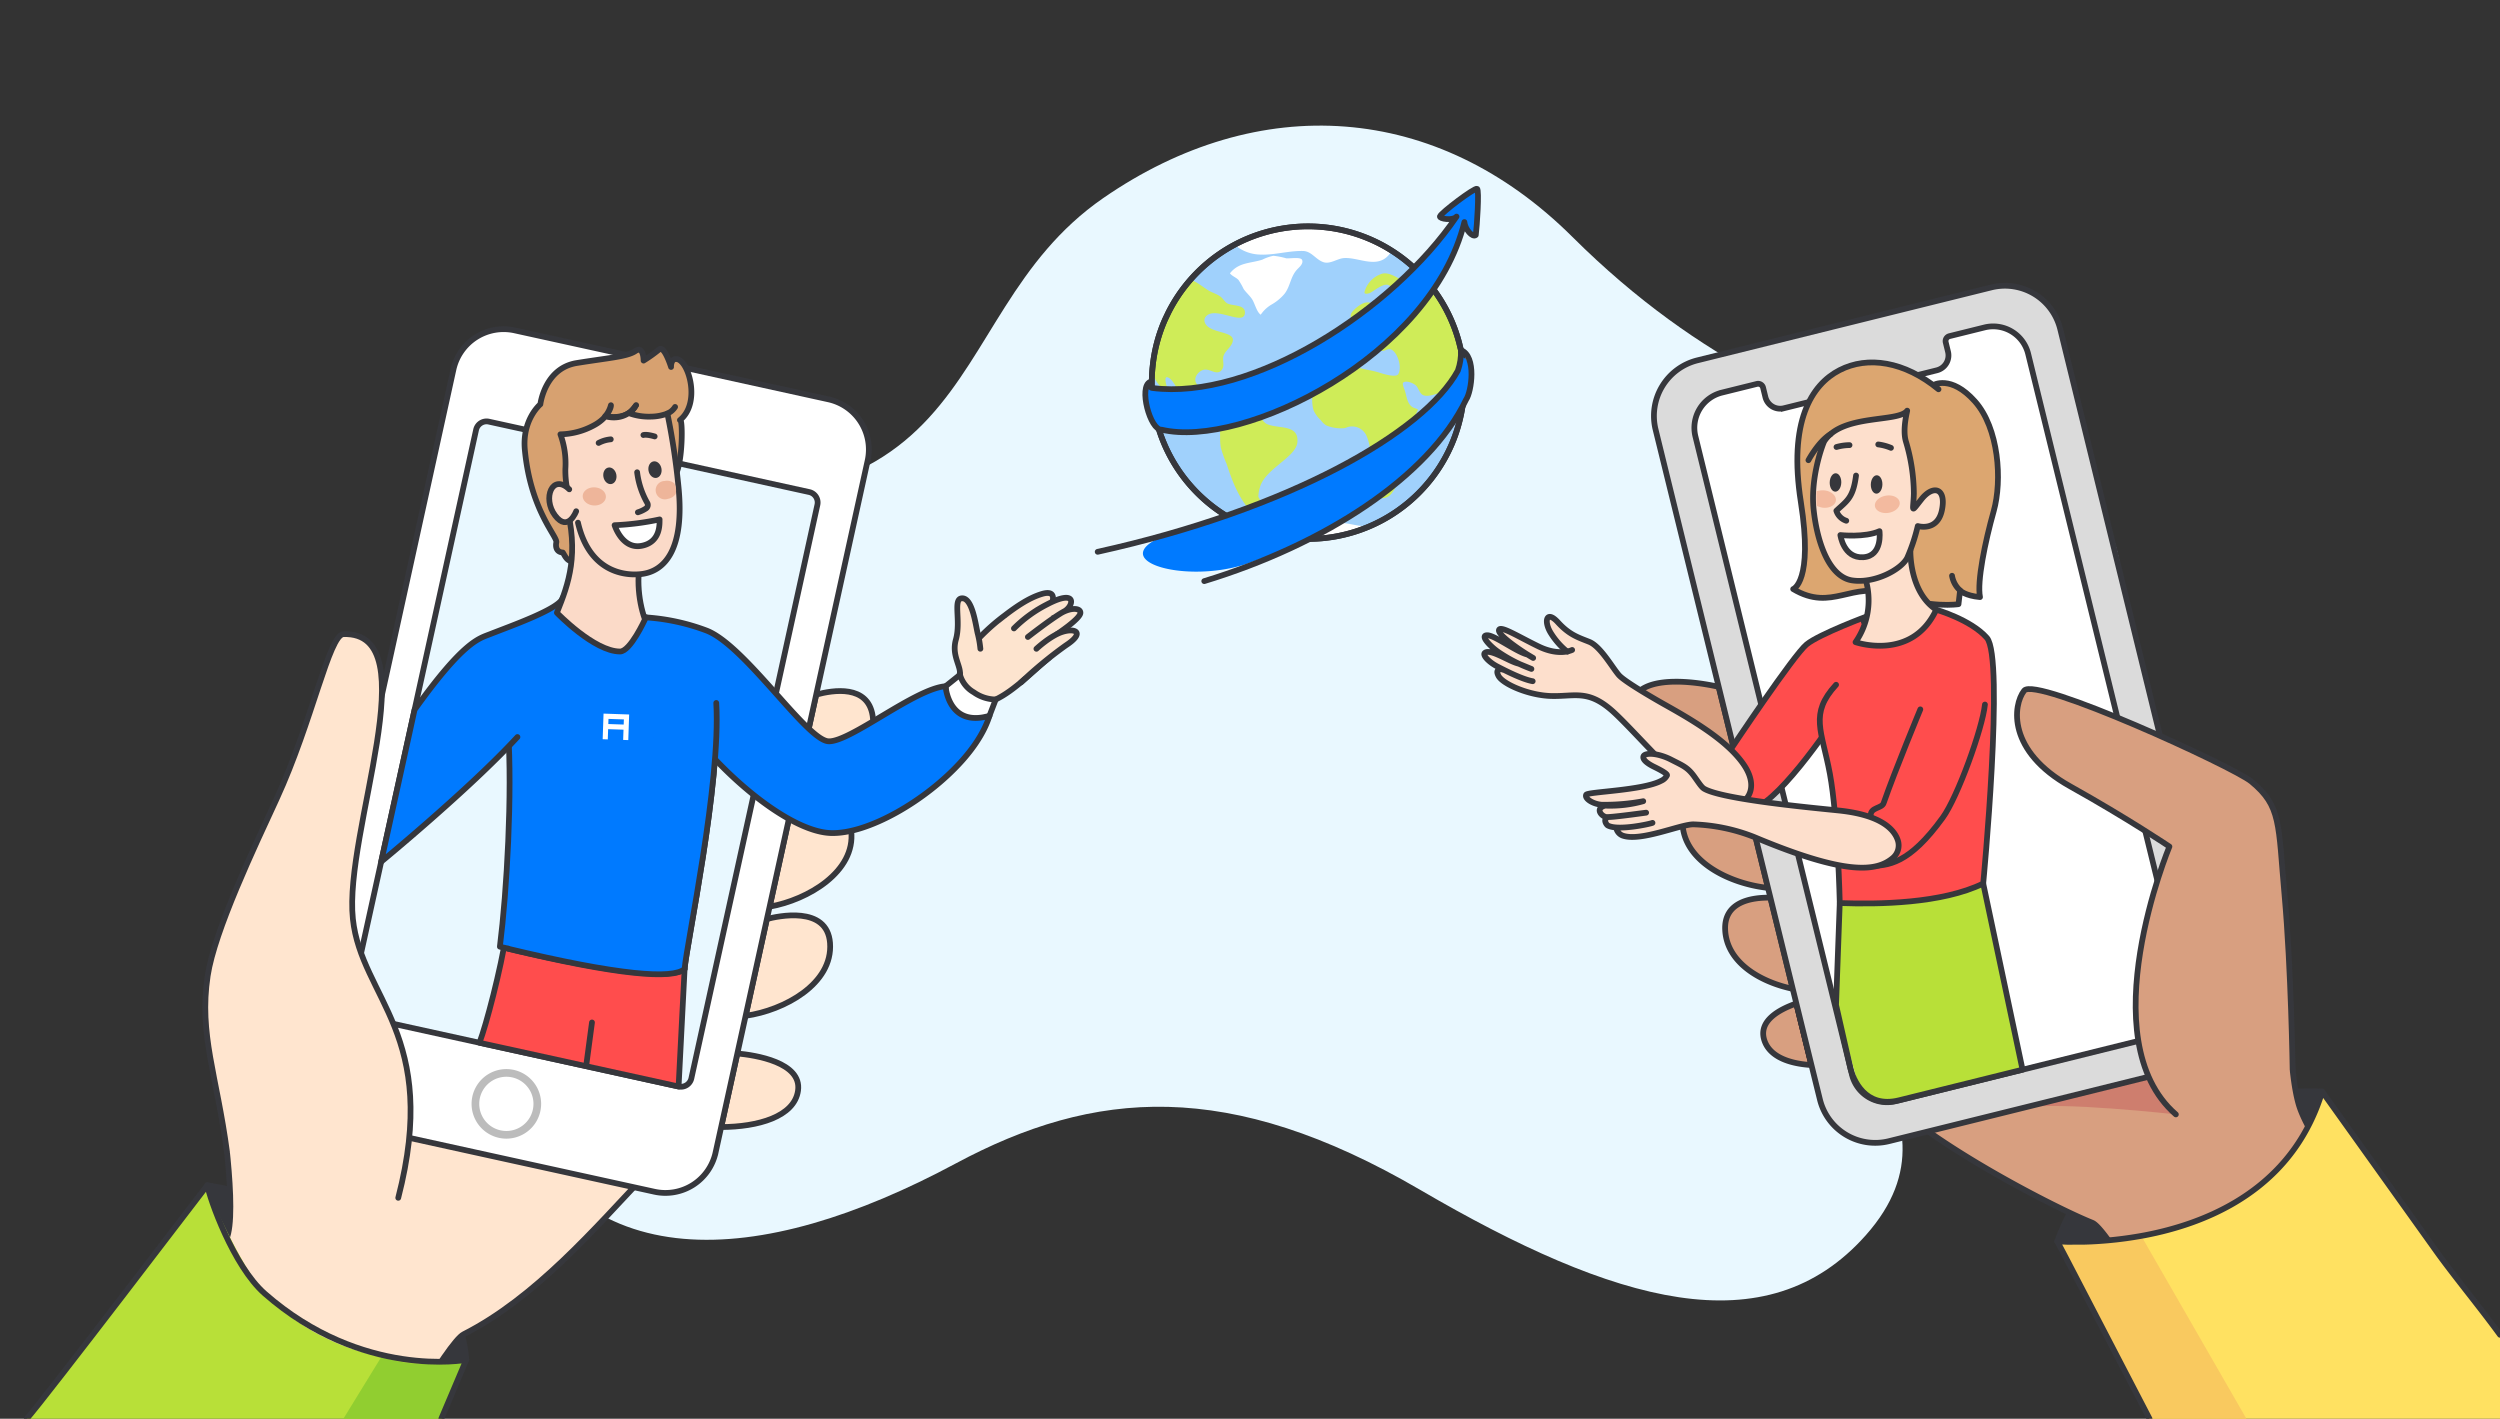 <svg xmlns="http://www.w3.org/2000/svg" width="652" height="370" fill="none"><rect width="100%" height="100%" fill="#333333" stroke="none"/><g clip-path="url(#a)"><path fill="#E9F8FF" d="M287.733 51.657c40.573-28.028 87-25.056 122.347 10.126 67.346 67.039 132.49 50.37 141.376 79.416 17.517 57.262-81.419 56.071-81.878 94.106-.333 27.558 46.149 54.069 17.012 86.855-25.923 29.169-65.284 17.884-116.231-11.86-49.884-29.124-84.93-26.275-121.158-6.839-50.939 27.327-98.955 31.1-118.172-18.342-11.924-30.679 7.349-42.931-12.955-69.622-31.724-41.7-8.3-95.411 22.193-89.887C262.1 147.683 241.273 83.751 287.733 51.657Z"/><path fill="#36373C" stroke="#36373C" stroke-linejoin="round" stroke-width="1.5" d="M605.625 284.694a51.946 51.946 0 0 1-3.268 8.264c-9.332 18.8-27.846 26.266-42.852 29.17a99.906 99.906 0 0 1-15.921 1.728c-1.484.045-2.968.05-4.452.016-1.658-.038-2.587-.112-2.587-.112 15.31-42.743 69.08-39.066 69.08-39.066Z"/><path fill="#D89F80" stroke="#36373C" stroke-linejoin="round" stroke-width="1.5" d="M608.635 304.487c-8.408 16.935-25.086 23.662-38.605 26.279a90.077 90.077 0 0 1-14.343 1.556c-4.365-7.06-8.293-12.725-10.015-13.425-9.025-3.628-35.52-17.225-49.759-29.162-15.3-12.823 65.786-82.725 101.132-38.163 0 0-.7 25.579 2.459 36.462 1.207 4.135 4.85 10.231 9.131 16.453ZM454.44 204.413c-10.53-1.021-29.518-8.609-29.063-19.557.469-11.189 22.762-5.744 22.762-5.744l.192.388 6.109 24.913Zm6.659 27.148c-10.035-1.064-22.265-6.974-22.312-17.3-.049-10.136 13.591-8.108 16.194-7.624l6.118 24.924Zm6.455 26.331c-8.612-1.822-17.281-6.951-17.632-15.44-.3-7.331 6.967-8.426 11.805-8.338l5.827 23.778Zm4.874 19.873c-6.1-.368-11.221-2.351-12.4-6.852-1.219-4.7 3.866-7.6 8.463-9.206l3.937 16.058Z"/><path fill="#D89F80" stroke="#421717" stroke-linejoin="round" stroke-width="1.5" d="M488.013 275.807a48.16 48.16 0 0 1-5.782 1.352 44.255 44.255 0 0 1-9.8.606l-3.935-16.058a41.187 41.187 0 0 1 6.69-1.729 26.599 26.599 0 0 1 3.681 3.475 79.433 79.433 0 0 1 9.146 12.354Z"/><path fill="#FFE161" d="M652 348.118V370h-91.4l-21.718-41.81-2.333-4.43 2.587.112 4.452-.016c5.344-.15 10.669-.727 15.921-1.728 15.006-2.9 33.52-10.371 42.852-29.17a51.946 51.946 0 0 0 3.268-8.264l29.961 41.9c4.766 6.615 11.243 14.424 16.41 21.524Z"/><path fill="#CE7E6E" d="M567.462 290.636s-31.072-3.5-39.98-1.667c18.649-5.064 32.591-8.085 32.591-8.085l7.389 9.752Z"/><path fill="#DBDBDB" stroke="#36373C" stroke-miterlimit="10" stroke-width="1.5" d="m569.291 278.6-76.692 19.024a14.853 14.853 0 0 1-17.975-10.924l-2.2-8.937-3.935-16.058-.939-3.815-5.827-23.778-.629-2.553-6.118-24.923-.54-2.225-6.105-24.911-16.546-67.44a14.947 14.947 0 0 1 10.874-18.079l76.68-19.028a14.859 14.859 0 0 1 17.986 10.931l42.831 174.632a14.942 14.942 0 0 1-10.865 18.084Z"/><path fill="#fff" stroke="#36373C" stroke-miterlimit="10" stroke-width="1.5" d="m507.443 89.283.6 2.451a4.001 4.001 0 0 1-2.921 4.841l-39.885 9.895a3.988 3.988 0 0 1-3.018-.458 3.988 3.988 0 0 1-1.807-2.461l-.6-2.452a1.327 1.327 0 0 0-1.611-.974l-9.134 2.266a9.459 9.459 0 0 0-6.9 11.435l40.832 166.456a9.402 9.402 0 0 0 11.4 6.9l68.486-16.99a9.464 9.464 0 0 0 6.9-11.436L528.95 92.3a9.387 9.387 0 0 0-4.266-5.819 9.398 9.398 0 0 0-7.134-1.081l-9.135 2.267a1.338 1.338 0 0 0-.972 1.616Z"/><path fill="#D89F80" d="M597.919 279.033s-.378-26.31-2.1-45.5c-1.688-18.773-.856-23.253-8.649-29.694-4.718-3.9-56.309-27.509-59.265-23.723-2.956 3.786-4.471 15.768 12 24.96 15.022 8.384 25.881 15.706 25.881 15.706s-20.9 50.219 1.679 69.858"/><path stroke="#36373C" stroke-linecap="round" stroke-linejoin="round" stroke-width="1.5" d="M597.919 279.033s-.378-26.31-2.1-45.5c-1.688-18.773-.856-23.253-8.649-29.694-4.718-3.9-56.309-27.509-59.265-23.723-2.956 3.786-4.471 15.768 12 24.96 15.022 8.384 25.881 15.706 25.881 15.706s-20.9 50.219 1.679 69.858"/><path fill="#F9C95F" d="M558.815 322.984 585.864 370H560.6l-22.809-45.45c7.041.13 14.08-.394 21.024-1.566Z"/><path stroke="#36373C" stroke-linecap="round" stroke-linejoin="round" stroke-width="1.5" d="m560.6 370-21.718-41.81-2.333-4.43 2.587.112 4.452-.016c5.344-.15 10.669-.727 15.921-1.728 15.006-2.9 33.52-10.371 42.852-29.17a51.946 51.946 0 0 0 3.268-8.264l29.961 41.9c4.769 6.61 11.246 14.419 16.413 21.519"/><path fill="#36373C" stroke="#36373C" stroke-linejoin="round" stroke-width="1.5" d="M121.592 354.653s-7.335 9.343-11.178 8.524a67.23 67.23 0 0 1-3.857-.934c-10.22-2.754-26.1-9.347-37.507-24.872-4.265-5.792-11.424-9.322-13.907-17.872-.88-2.974-.5-7.022-1.07-10.383 0 0 65.554 10.137 67.519 45.537Z"/><path fill="#FFE5CF" stroke="#36373C" stroke-linejoin="round" stroke-width="1.5" d="M168.83 305.848c-13.738 14.545-29.179 32.606-47.9 42.123-2.085 1.058-7.244 8.9-12.614 17.8-6.8 11.268-61-10.458-63.484-19.008 5.712-7.216 12.887-17.424 14.682-25.1 2.187-9.317-2.551-38.261-2.551-38.261 32.25-52.061 126.629 6.829 111.867 22.446Zm38.301-98.575 5.735-26.112c4.471-1.231 13.423-2.6 14.711 5.463 1.685 10.561-10.577 18.509-20.446 20.649ZM222 216.73c1.174 10.6-11.306 17.96-21.274 19.723l5.634-25.644c3.94-1.033 14.648-2.988 15.64 5.921Zm-5.526 29.203c.791 10.654-11.964 17.579-22.011 18.99l5.543-25.243c2.645-.697 15.725-3.649 16.468 6.253Zm-8.345 38.496c-.949 6.817-10.49 9.484-20.047 9.505l4.222-19.191c4.636.435 16.845 2.296 15.825 9.686Z"/><path fill="#F9D1BB" d="m117.38 276.643-2.224 15.775s27.207-10.11 46.3-5.915l-44.076-9.86Z"/><path fill="#fff" stroke="#36373C" stroke-miterlimit="10" stroke-width="1.5" d="m226.287 120.1-13.421 61.058-5.735 26.112-.776 3.536-5.634 25.644-.715 3.227-5.543 25.243-2.159 9.82-4.222 19.191-1.463 6.673a13.393 13.393 0 0 1-5.861 8.404 13.381 13.381 0 0 1-10.086 1.796L88.8 292.813a13.38 13.38 0 0 1-8.407-5.858 13.375 13.375 0 0 1-1.793-10.089l39.659-180.5a13.399 13.399 0 0 1 15.955-10.207l81.866 17.991a13.402 13.402 0 0 1 10.207 15.95Z"/><path fill="#E9F8FF" stroke="#36373C" stroke-miterlimit="10" stroke-width="1.5" d="m211.044 128.327-83.547-18.36a2.8 2.8 0 0 0-3.335 2.134L91.294 261.668a2.799 2.799 0 0 0 2.133 3.335l83.547 18.36a2.8 2.8 0 0 0 3.336-2.134l32.868-149.567a2.8 2.8 0 0 0-2.134-3.335Z"/><path fill="#fff" stroke="#BCBCBC" stroke-linejoin="round" stroke-width="2" d="M132.058 295.959a8.07 8.07 0 1 0 0-16.14 8.07 8.07 0 0 0 0 16.14Z"/><path fill="#B8E038" d="M121.592 354.653 115.09 370H6.984L9 367.638c5.041-5.707 42.67-55.92 45.073-58.522.566 3.361 10 23.062 14.977 28.255 21.881 22.829 52.542 17.282 52.542 17.282Z"/><path fill="#91CE30" d="M99.463 353.871 89.557 370h25.533l6.5-15.347s-11.762 2.908-22.127-.782Z"/><path fill="#FFE5CF" d="M103.863 312.392c11.023-42.674-9.626-51.992-11.832-72.744-2.407-22.637 19.878-74.864-2.43-74.267-3.78.1-8.124 22.715-17.484 43.029-5.666 12.3-16.187 34.362-17.954 46.085-2.307 15.311 2.364 25.874 5.052 46.025"/><path stroke="#36373C" stroke-linecap="round" stroke-linejoin="round" stroke-width="1.5" d="M103.863 312.392c11.023-42.674-9.626-51.992-11.832-72.744-2.407-22.637 19.878-74.864-2.43-74.267-3.78.1-8.124 22.715-17.484 43.029-5.666 12.3-16.187 34.362-17.954 46.085-2.307 15.311 2.364 25.874 5.052 46.025M6.984 370c5.041-5.706 46.652-60.375 47.09-60.884.565 3.361 6.722 21.008 14.976 28.255 25.474 22.366 52.542 17.282 52.542 17.282L115.09 370"/><path fill="#B8E038" d="M527.482 278.969c-2.182.994-8.223 1.974-10.458 2.6-20.821 5.787-27.27 7.433-31.77 2.457-1.154-1.275-5.511-20.405-6.416-21.932l.968-26.57 37.415-5.091 10.261 48.536Z"/><path stroke="#36373C" stroke-linejoin="round" stroke-width="1.5" d="m527.482 278.969-10.261-48.541-37.415 5.091-.968 26.57 3.8 16.739c.682 2.506 3.621 10.368 12.656 8.126l32.188-7.985Z"/><path fill="#FF4D4D" d="M487.087 160.674s-12.514 4.641-15.9 7.37c-3.386 2.729-19.688 27.222-19.688 27.222l-2.9-1.348c1.715 5.891.545 10.782-1.15 15.71 0 0 4.752 2.963 9.749 1.322 7.721-2.535 22.226-24.835 22.226-24.835"/><path stroke="#36373C" stroke-linecap="round" stroke-linejoin="round" stroke-width="1.5" d="M487.087 160.674s-12.514 4.641-15.9 7.37c-3.386 2.729-19.688 27.222-19.688 27.222l-2.9-1.348c1.715 5.891.545 10.782-1.15 15.71 0 0 4.752 2.963 9.749 1.322 7.721-2.535 22.226-24.835 22.226-24.835"/><path fill="#FF4D4D" d="m486.088 162.2 18.879-3.186s9.012 2.564 13.21 7.331c4.64 5.268-.959 64.082-.959 64.082-10.774 5.239-27.288 5.453-37.408 5.088 0 0-.481-22.393-2.572-33.7-2.091-11.307-5.409-15.581 1.612-23.23"/><path stroke="#36373C" stroke-linecap="round" stroke-linejoin="round" stroke-width="1.5" d="m486.088 162.2 18.879-3.186s9.012 2.564 13.21 7.331c4.64 5.268-.959 64.082-.959 64.082-10.774 5.239-27.288 5.453-37.408 5.088 0 0-.481-22.393-2.572-33.7-2.091-11.307-5.409-15.581 1.612-23.23"/><path fill="#DCA670" d="M504.171 100.443s4.589-2.8 10.858 4.2 7.184 20.643 4.929 28.668c-2.255 8.025-4.379 18.362-3.571 22.413-3.954-.352-5.2-1.738-5.2-1.738l-.412 3.584s-7.39 1.169-17.581-2.522c-10.191-3.691-15.351 4.661-25.538-1.417 0 0 5.286-1.8 2.008-22.7-3.278-20.9 2.714-30.591 10.09-34.389 7.376-3.798 16.947-2.3 25.81 4.989"/><path stroke="#36373C" stroke-linecap="round" stroke-linejoin="round" stroke-width="1.5" d="M504.171 100.443s4.589-2.8 10.858 4.2 7.184 20.643 4.929 28.668c-2.255 8.025-4.379 18.362-3.571 22.413-3.954-.352-5.2-1.738-5.2-1.738l-.412 3.584s-7.39 1.169-17.581-2.522c-10.191-3.691-15.351 4.661-25.538-1.417 0 0 5.286-1.8 2.008-22.7-3.278-20.9 2.714-30.591 10.09-34.389 7.376-3.798 16.947-2.3 25.81 4.989"/><path fill="#FDDFCC" stroke="#36373C" stroke-linejoin="round" stroke-width="1.5" d="M483.924 167.476a19.154 19.154 0 0 0 3.175-7.895c.452-2.837.26-5.739-.561-8.491l11.695-7.544s-.354 10.774 6.735 15.468c-6.319 13.571-21.044 8.462-21.044 8.462Z"/><path fill="#FDDFCC" stroke="#36373C" stroke-linejoin="round" stroke-width="1.5" d="M475.753 115.122c-.211.335-3.694 9.164-2.749 17.879.945 8.715 4.137 17.453 10 18.358 5.863.905 12.874-2.808 14.413-5.917a47.717 47.717 0 0 0 2.736-8.249s5.168 1.569 6.316-4.221c1.148-5.79-2.37-6.551-5.353-2.77-2.983 3.781-2.1 3.1-1.985-1.512a48.007 48.007 0 0 0-2.061-13.512c-1-3.289.434-8.238.32-8.079-2.28 3.18-17.049.755-21.637 8.023Z"/><path fill="#FDDFCC" d="M471.639 120.017s2.6-4.879 5.757-6.782Zm39.552 33.972a6.613 6.613 0 0 1-2.1-3.828Zm-29.683-18.177a4.034 4.034 0 0 1-2.588-2.608c2.753-2.578 4.385-3.326 5.132-9.179"/><path stroke="#36373C" stroke-linecap="round" stroke-linejoin="round" stroke-width="1.5" d="M471.639 120.017s2.6-4.879 5.757-6.782m33.795 40.754a6.613 6.613 0 0 1-2.1-3.828m-27.583-14.349a4.034 4.034 0 0 1-2.588-2.608c2.753-2.578 4.385-3.326 5.132-9.179"/><path fill="#fff" stroke="#36373C" stroke-linejoin="round" stroke-width="1.5" d="M490.173 138.525c-3.822 1.724-10.208 1.02-10.208 1.02s.83 6.092 5.96 5.784c5.13-.308 4.248-6.804 4.248-6.804Z"/><path fill="#36373C" d="M480.208 125.873c.041-1.325-.601-2.421-1.435-2.447-.835-.026-1.544 1.028-1.585 2.353-.041 1.326.601 2.421 1.436 2.447.834.026 1.543-1.027 1.584-2.353ZM490.931 126.394c.041-1.325-.602-2.42-1.436-2.446-.834-.026-1.543 1.027-1.585 2.353-.041 1.325.602 2.421 1.436 2.446.834.026 1.544-1.027 1.585-2.353Z"/><path fill="#FDDFCC" d="M482.357 116.089c-1.15.01-2.294.175-3.4.491Zm10.806.711a12.705 12.705 0 0 0-3.315-.889Z"/><path stroke="#36373C" stroke-linecap="round" stroke-linejoin="round" stroke-width="1.5" d="M482.357 116.089c-1.15.01-2.294.175-3.4.491m14.206.22a12.705 12.705 0 0 0-3.315-.889"/><path fill="#F3BA9F" d="M492.582 133.74c1.778-.296 3.052-1.537 2.847-2.771-.206-1.235-1.814-1.996-3.591-1.7-1.778.296-3.052 1.537-2.847 2.772.206 1.234 1.814 1.995 3.591 1.699ZM478.791 130.587c-.168 1.24-1.753 2.048-3.538 1.805a8.048 8.048 0 0 1-1.464-.459 37.052 37.052 0 0 1-.051-3.8 5.226 5.226 0 0 1 2.126-.233c1.791.2 3.096 1.447 2.927 2.687Z"/><path fill="#FF4D4D" d="M487.088 225.851c5.414 0 10.783-.476 19.582-12.608 3.874-5.34 10.362-23.241 11-29.5"/><path stroke="#36373C" stroke-linecap="round" stroke-linejoin="round" stroke-width="1.5" d="M487.088 225.851c5.414 0 10.783-.476 19.582-12.608 3.874-5.34 10.362-23.241 11-29.5"/><path fill="#FDDFCC" d="M391.799 174.589s-2.087-.376-.982 1.7c1.105 2.076 7.877 5.111 13.876 5.232 5.999.121 9.321-1.624 15.362 3.5 6.041 5.124 22.12 24.659 28.467 25.438 6.347.779 10.822-4.041 6.441-10.768-4.381-6.727-14.636-12.466-21.192-16.153 0 0-9.834-5.53-11.53-7.434-1.696-1.904-4.805-7.535-7.757-8.712-2.952-1.177-5.205-1.842-8.19-5.112-2.985-3.27-3.758-.229-1.808 2.866a19.398 19.398 0 0 0 4.26 4.817"/><path stroke="#36373C" stroke-linecap="round" stroke-linejoin="round" stroke-width="1.5" d="M391.799 174.589s-2.087-.376-.982 1.7c1.105 2.076 7.877 5.111 13.876 5.232 5.999.121 9.321-1.624 15.362 3.5 6.041 5.124 22.12 24.659 28.467 25.438 6.347.779 10.822-4.041 6.441-10.768-4.381-6.727-14.636-12.466-21.192-16.153 0 0-9.834-5.53-11.53-7.434-1.696-1.904-4.805-7.535-7.757-8.712-2.952-1.177-5.205-1.842-8.19-5.112-2.985-3.27-3.758-.229-1.808 2.866a19.398 19.398 0 0 0 4.26 4.817"/><path fill="#FDDFCC" d="M410.014 169.507s-3.306 1.721-8.694-.885c-5.388-2.606-10.082-5.6-10.391-4.291-.309 1.309 5.943 5.572 8.92 7.267l-1.48-.889c-2.959-.72-8.536-5.05-10.515-5.036-2.023.014.955 3.039 3 4.42a38.988 38.988 0 0 0 8.537 4.364l-3.324-1.369c-2.49-.557-7.368-4-8.813-2.823-.7.573 1.059 2.424 3.249 3.56 2.19 1.136 6.56 3.365 9.223 3.836"/><path stroke="#36373C" stroke-linecap="round" stroke-linejoin="round" stroke-width="1.5" d="M410.014 169.507s-3.306 1.721-8.694-.885c-5.388-2.606-10.082-5.6-10.391-4.291-.309 1.309 5.943 5.572 8.92 7.267l-1.48-.889c-2.959-.72-8.536-5.05-10.515-5.036-2.023.014.955 3.039 3 4.42a38.988 38.988 0 0 0 8.537 4.364l-3.324-1.369c-2.49-.557-7.368-4-8.813-2.823-.7.573 1.059 2.424 3.249 3.56 2.19 1.136 6.56 3.365 9.223 3.836"/><path fill="#FF4D4D" d="M132.058 243.464c-1.461 9.371-5.243 23.854-7.015 28.486l51.934 11.413 1.568-30.646"/><path stroke="#36373C" stroke-linecap="round" stroke-linejoin="round" stroke-width="1.5" d="M132.058 243.464c-1.461 9.371-5.243 23.854-7.015 28.486l51.934 11.413 1.568-30.646"/><path fill="#FDE4CF" stroke="#36373C" stroke-miterlimit="10" d="M275.692 162.188a7.236 7.236 0 0 1-4.127 9.607c-3.938 1.626-9.2-.261-10.864-3.941-1.664-3.68-1.878-5.4 4.192-8.958a7.46 7.46 0 0 1 8.922.731 7.47 7.47 0 0 1 1.877 2.561Z"/><path fill="#FDE4CF" d="M273.574 171.582c-4.292 3.549-9.072 8.555-13.891 10.841-2.252 1.068-2.58.879-2.58.879a7.843 7.843 0 0 1-7.519-4.434c.458-1.407.741-2.866.842-4.342.2-4.913 2.766-5.719 2.766-5.719a52.962 52.962 0 0 1 8.591-8.112m12.643-3.662s1.292-3.337-2.743-2.113c-3.349 1.016-6.9 3.355-11.2 6.814"/><path stroke="#36373C" stroke-linecap="round" stroke-linejoin="round" stroke-width="1.5" d="M273.574 171.582c-4.292 3.549-9.072 8.555-13.891 10.841-2.252 1.068-2.58.879-2.58.879a7.843 7.843 0 0 1-7.519-4.434c.458-1.407.741-2.866.842-4.342.2-4.913 2.766-5.719 2.766-5.719a52.962 52.962 0 0 1 8.591-8.112m12.643-3.662s1.292-3.337-2.743-2.113c-3.349 1.016-6.9 3.355-11.2 6.814"/><path fill="#FDE4CF" d="M250.307 176.328c.555-2.52-2.236-5.184-1.006-9.541 1.394-4.935-.947-10.843 1.717-10.749 2.664.094 3.461 7.224 3.986 9.24.326 1.286.553 2.596.679 3.917m21.622-9.64c2.62-1.13 4.1-6.348-4.347-1.87a33.97 33.97 0 0 0-8.522 6.207m11.194 1.508s6.086-4.01 6.14-5.552c.049-1.388-2.681-1.422-5.244.176-3.19 1.989-8.454 6.1-8.454 6.1"/><path stroke="#36373C" stroke-linecap="round" stroke-linejoin="round" stroke-width="1.5" d="M250.307 176.328c.555-2.52-2.236-5.184-1.006-9.541 1.394-4.935-.947-10.843 1.717-10.749 2.664.094 3.461 7.224 3.986 9.24.326 1.286.553 2.596.679 3.917m21.622-9.64c2.62-1.13 4.1-6.348-4.347-1.87a33.97 33.97 0 0 0-8.522 6.207m11.194 1.508s6.086-4.01 6.14-5.552c.049-1.388-2.681-1.422-5.244.176-3.19 1.989-8.454 6.1-8.454 6.1"/><path fill="#FDE4CF" d="M270.3 169.205s3.55-3.322 6.616-4.354c3.521-1.186 6.179.118 1.087 3.447a107.002 107.002 0 0 0-11.708 9.663"/><path stroke="#36373C" stroke-linecap="round" stroke-linejoin="round" stroke-width="1.5" d="M270.3 169.205s3.55-3.322 6.616-4.354c3.521-1.186 6.179.118 1.087 3.447a107.002 107.002 0 0 0-11.708 9.663"/><path fill="#fff" stroke="#36373C" stroke-linejoin="round" stroke-width="1.5" d="m246.615 178.977 3.748-3a7.667 7.667 0 0 0 3.586 4.562 10.105 10.105 0 0 0 5.735 1.887l-1.7 4.43s-11.064 3.906-11.369-7.879Z"/><path fill="#A0D1FC" d="M341.143 59.084a40.632 40.632 0 1 1-40.633 40.633 40.652 40.652 0 0 1 40.633-40.633Z"/><path fill="#fff" fill-rule="evenodd" d="M331.242 139.133c1-1.391 1.85-3.029 2.925-3.3 1.826-.462 3.359 1.184 5.1 1.245a74.799 74.799 0 0 0 9.506-.646c2.136-.2 3.877.445 5.948.7.823.031 1.646.006 2.465-.076a40.762 40.762 0 0 1-25.948 2.081l.004-.004Z" clip-rule="evenodd"/><path fill="#CFEC58" fill-rule="evenodd" d="M310.521 73.068c1.47.307 2.534 1.328 4.543 2.615 1.035.662 2.333.971 3.3 1.721.627.489.979 1.26 1.663 1.684 1.252.776 4.7.218 4.655 2.448-.071 3.746-7.73-1.894-10.195 1.018a1.525 1.525 0 0 0-.242 1.613c1.081 2.826 7.7 2.136 7.28 4.708-.261 1.616-1.918 2.443-2.423 3.924-.419 1.226.437 2.517-.5 3.719a1.538 1.538 0 0 1-.465.409c-.073.04-.15.073-.229.1-1.235.448-2.652-1.008-4.131-.546-1.3.407-2.455 1.933-1.908 3.24.74 1.767 2.771.293 3.765 1.362 1.309 1.408.425 4.127 2.974 4.6 1.859.346 3.607-2.094 5.558-1.047a15.19 15.19 0 0 1 3.719 2.888c.754.841 1.41 2.525 2.468 3.037 2.856 1.38 8.461-.053 8 4.8-.375 3.977-8.6 6.95-9.8 11.866a8.508 8.508 0 0 0-.368 2.35c.008.124 2.938 4.9 3.148 5.118.371.389 1.117.522 1.391.989.151.259-.286.673-.49.764-3.171 1.411-6.156-3-7.541-4.975-2.391-3.41-3.526-6.693-4.818-10.558a30.59 30.59 0 0 1-1.468-4.138c-.555-2.974.348-6.048-1.1-8.895-.762-1.5-3.063-3.8-4.8-4.032-1.337-.177-2.493.254-3.717-.453-1.556-.9-2.77-4.693-4.369-5.013-.973-.194-.125 2.434-.032 2.808.006.027.069.41-.021.4-1.728-.134-3.153-2.416-3.493-3.848a11.164 11.164 0 0 1 .221-4.215 38.314 38.314 0 0 1 9.432-20.466l-.007.005Zm71.022 30.999a7.988 7.988 0 0 0-2.143-.423c-1.15-.275-2.473-1.276-3.649-1.145-1.349.149-2.988 1-4.338.643-1.142-.3-1.37-1.774-2.072-2.538-.549-.6-2.642-1.53-3.4-.8-.321.309.341 1.753.448 2.078.475 1.437.545 3.32 1.939 4.267.448.3 1.026.358 1.47.658.023.016-.087.249-.1.273l-.842 1.844a20.183 20.183 0 0 0-.773 4.207l-.77 3.941c-.172 1.549.03 2.9-.462 4.45a25.497 25.497 0 0 1-2.209 4.321c-1.6 2.924-2.371 4.871-6.041 3.788-2.338-.69-1.889-3.023-1.561-4.916.612-3.545.809-7.818-.7-11.155a4.128 4.128 0 0 0-4.329-2.3c-.543.056-1.011.384-1.559.426a10.272 10.272 0 0 1-4.514-.714 4.633 4.633 0 0 1-1.46-1.382 8.1 8.1 0 0 1-1.855-2.484c-1.186-3.407.331-10.883 3.289-13.05 2.343-1.716 5.921 1.136 8.169 1.793 1.859.543 3.786.742 5.63 1.329 1.043.332 4.357 1.389 4.959.388 1.04-1.734-.147-5.7-1.9-6.445-.783-.332-1.632.532-2.4.386-.638-.121-.451-1.74-1.352-1.7-1.133.053-1.282 2.417-2.538 2.415-.048 0-.037-.493-.037-.508.007-.576.5-2.455-.331-2.616a2.907 2.907 0 0 0-1.694.018c-1.829 1.01-3.086 4.018-5.52 2.845a3.028 3.028 0 0 1-1.456-1.824c-.988-3.594 2.565-3.31 4.461-4.523 1.166-.747.321-2.367.358-3.348.03-.8 1.113-1.724 1.676-2.179.96-.775 2.36-1.592 3.623-1.055.351.15.638.472 1.038.491 1.6.074 3.515-1.605 4.187-2.886a1.594 1.594 0 0 0-.015-1.782c-1.255-1.817-4.272.994-5.5 1.546-.328.148-1.561.506-1.4-.29a6.842 6.842 0 0 1 4.64-4.741c2.654-.618 5.615 2.8 7.309 2.2a11.733 11.733 0 0 0 2.851-1.748 40.489 40.489 0 0 1 11.1 27.9 40.782 40.782 0 0 1-.23 4.35l.003-.005Z" clip-rule="evenodd"/><path fill="#fff" fill-rule="evenodd" d="M320.787 71.262c2.293-2.879 5.23-2.532 8.411-3.533a11.986 11.986 0 0 1 2.886-1.021c1.137.116 2.26.336 3.356.657.831.123 3.794-.438 4.147.428.048.116.077.24.085.365.023.885-.887 1.572-1.42 2.16-1.728 1.9-1.711 4.312-3.24 6.3a12.454 12.454 0 0 1-3.446 2.839 8.81 8.81 0 0 0-2.24 1.915l-.546.7c-1.072-.762-1.518-2.959-2.263-4.077-.636-.952-1.517-1.686-2.172-2.612a17.561 17.561 0 0 0-1.362-2.39c-.651-.666-1.61-.957-2.195-1.68v-.05l-.001-.001Z" clip-rule="evenodd"/><path fill="#fff" fill-rule="evenodd" d="M321.899 63.759a40.312 40.312 0 0 1 14.14-4.432 40.975 40.975 0 0 1 26.907 6.1c.067.043-.08.141-.124.212-3.1 4.982-8.328 1.354-12.362 1.671-1.7.134-3.57 1.643-5.3 1.068-2.012-.669-3.1-2.869-5.314-2.921-3.987-.094-7.817 1.236-11.85.9a10.505 10.505 0 0 1-6.1-2.6l.003.002Z" clip-rule="evenodd"/><path stroke="#36373C" stroke-linejoin="round" stroke-width="1.5" d="M381.683 104a39.563 39.563 0 0 1-.909 5.286 40.09 40.09 0 0 1-3.175 8.739 40.767 40.767 0 0 1-75.889-7.884 39.58 39.58 0 0 1-1.3-9.21 39 39 0 0 1 .2-5.349 40.295 40.295 0 0 1 3.25-12.282l.847-1.778a40.758 40.758 0 0 1 75.841 7.878l.469 1.916a40.931 40.931 0 0 1 .666 12.684Z"/><path stroke="#36373C" stroke-linejoin="round" stroke-width="1.5" d="M381.683 104a39.563 39.563 0 0 1-.909 5.286 40.09 40.09 0 0 1-3.175 8.739 40.767 40.767 0 0 1-75.889-7.884 39.58 39.58 0 0 1-1.3-9.21 39 39 0 0 1 .2-5.349 40.295 40.295 0 0 1 3.25-12.282l.847-1.778a40.758 40.758 0 0 1 75.841 7.878l.469 1.916a40.931 40.931 0 0 1 .666 12.684Z"/><path fill="#007AFF" d="M307.187 138.431c40.835-12.843 65.268-27.542 73.029-41.779a6.822 6.822 0 0 0 1.034-3.568c4.118 1.574 2.538 9.089 1.106 11.138-7.362 15.284-18.576 24.868-42.734 37.31-3.383 1.723-9.209 3.554-13.294 5.092-17.227 6.487-41.764-1.102-19.141-8.193Z"/><path stroke="#36373C" stroke-linecap="round" stroke-linejoin="round" stroke-width="1.5" d="M286.275 143.912c49.906-11.026 85.133-31.1 93.94-47.26.6-1.714.871-3.526.8-5.34 4.118 1.574 2.771 10.861 1.339 12.91-9.816 20.378-37.2 37.873-68.285 47.336"/><path fill="#007AFF" stroke="#36373C" stroke-linejoin="round" stroke-width="1.5" d="M379.866 56.482c-1.015 1.185-4.542.56-4.337-.041.336-.986 9.064-7.552 9.694-7.211.589.319-.035 9.834-.337 12.069-.826.75-2.84-1.555-2.971-3.39-8.616 35.138-57.755 59.2-78.96 54.154-2.981.253-6.1-11.314-2.94-12.489.056.981-.169 1.529.47 1.611 25.96 3.354 62.708-20.145 79.381-44.7v-.003Z"/><path fill="#007AFF" d="M186.8 183.326c1.253 20.842-7.739 62.856-8.258 69.391-3.112 2.726-19.277 1.125-48.173-5.821 1.845-14.58 3.235-40 2.147-56.409"/><path stroke="#36373C" stroke-linecap="round" stroke-linejoin="round" stroke-width="1.5" d="M186.8 183.326c1.253 20.842-7.739 62.856-8.258 69.391-3.112 2.726-19.277 1.125-48.173-5.821 1.845-14.58 3.235-40 2.147-56.409"/><path fill="#007AFF" d="M134.947 192.22c-12.555 13.639-35.538 32.531-35.538 32.531l8.712-39.643c12.829-17.962 16.837-18.586 19.728-19.732 5.313-2.107 18.333-6.666 18.9-9.5l22.195 5.176a54.972 54.972 0 0 1 15.207 3.352c10.106 3.753 26.218 28.709 31.956 28.928 5.607.214 22.589-13.789 30.5-14.358 0 0 .695 10.851 11.463 7.7-.169.282-1.25 5.127-7.251 11.806-9.235 10.3-24.54 19.145-34.214 18.775-9.188-.35-23.513-11.208-33.953-23.509"/><path stroke="#36373C" stroke-linecap="round" stroke-linejoin="round" stroke-width="1.5" d="M134.947 192.22c-12.555 13.639-35.538 32.531-35.538 32.531l8.712-39.643c12.829-17.962 16.837-18.586 19.728-19.732 5.313-2.107 18.333-6.666 18.9-9.5l22.195 5.176a54.972 54.972 0 0 1 15.207 3.352c10.106 3.753 26.218 28.709 31.956 28.928 5.607.214 22.589-13.789 30.5-14.358 0 0 .695 10.851 11.463 7.7-.169.282-1.25 5.127-7.251 11.806-9.235 10.3-24.54 19.145-34.214 18.775-9.188-.35-23.513-11.208-33.953-23.509"/><path fill="#D7A170" d="M176.064 123.976c2.049-2.979 2.035-15.232 1.264-14.415 5.443-4.364 2.356-15.18-.662-15.879-1.764-.409-1.654 2.024-1.654 2.024s-1.8-5.783-3.117-4.552a38.171 38.171 0 0 1-4.05 2.886s.039-3.968-2.125-2.488-6.977 1.773-15.328 3.13c-8.351 1.357-9.466 10.752-9.466 10.752s-4.8 4.006-4.048 11.91c1.5 15.8 8.516 22.54 8.212 24.093-.304 1.553.295 2.567 1.689 2.661.552.737 1.449 3.643 4.411 1.556"/><path stroke="#36373C" stroke-linecap="round" stroke-linejoin="round" stroke-width="1.5" d="M176.064 123.976c2.049-2.979 2.035-15.232 1.264-14.415 5.443-4.364 2.356-15.18-.662-15.879-1.764-.409-1.654 2.024-1.654 2.024s-1.8-5.783-3.117-4.552a38.171 38.171 0 0 1-4.05 2.886s.039-3.968-2.125-2.488-6.977 1.773-15.328 3.13c-8.351 1.357-9.466 10.752-9.466 10.752s-4.8 4.006-4.048 11.91c1.5 15.8 8.516 22.54 8.212 24.093-.304 1.553.295 2.567 1.689 2.661.552.737 1.449 3.643 4.411 1.556"/><path fill="#FBDAC8" stroke="#36373C" stroke-linejoin="round" stroke-width="1.5" d="M168.207 161.533c-1.859-5.078-2.472-12.6-.389-17.624l-20.236-12.689c3.489 13.318.8 20.768-2.342 28.592 0 0 9.713 10.1 16.466 10.1 2.686 0 6.501-8.379 6.501-8.379Z"/><path fill="#D7A170" d="M165.906 105.648c-.236.179-1.544 3.99-8.07 2.92Z"/><path stroke="#36373C" stroke-linecap="round" stroke-linejoin="round" stroke-width="1.5" d="M165.906 105.648c-.236.179-1.544 3.99-8.07 2.92"/><path fill="#FBDAC8" d="M148.023 128.033a24.951 24.951 0 0 1-.573-5.715c.2-3.073-.24-6.154-1.293-9.048a19.024 19.024 0 0 0 8.729-2.334c3.517-1.866 4.53-4.651 4.443-5.255a7.237 7.237 0 0 1-1.493 2.887c4.826 1.267 7.433-1.754 7.957-2.757a9.107 9.107 0 0 1-1.8 1.924c1.835.679 3.785.992 5.74.922a12.51 12.51 0 0 0 4.321-.808 180.47 180.47 0 0 1 2.915 19.323c1.533 15.727-3.357 21.941-9.974 22.569-5.1.484-13.467-1.3-16.259-13.43"/><path stroke="#36373C" stroke-linecap="round" stroke-linejoin="round" stroke-width="1.5" d="M148.023 128.033a24.951 24.951 0 0 1-.573-5.715c.2-3.073-.24-6.154-1.293-9.048a19.024 19.024 0 0 0 8.729-2.334c3.517-1.866 4.53-4.651 4.443-5.255a7.237 7.237 0 0 1-1.493 2.887c4.826 1.267 7.433-1.754 7.957-2.757a9.107 9.107 0 0 1-1.8 1.924c1.835.679 3.785.992 5.74.922a12.51 12.51 0 0 0 4.321-.808 180.47 180.47 0 0 1 2.915 19.323c1.533 15.727-3.357 21.941-9.974 22.569-5.1.484-13.467-1.3-16.259-13.43"/><path fill="#36373C" d="M159.459 126.234c.93-.174 1.503-1.277 1.282-2.464-.222-1.188-1.155-2.009-2.084-1.836-.93.174-1.504 1.277-1.282 2.464.222 1.187 1.155 2.009 2.084 1.836Z"/><path fill="#EEB59A" d="M158.011 129.636c.074-1.304-1.218-2.437-2.884-2.531-1.666-.094-3.077.887-3.15 2.191-.074 1.304 1.218 2.438 2.884 2.532 1.666.093 3.077-.888 3.15-2.192ZM174.229 130.09a3.01 3.01 0 0 0 1.122-.432c.342-.217.637-.501.867-.834a3.938 3.938 0 0 0-.374-2.787 2.972 2.972 0 0 0-2.483-.6 2.4 2.4 0 1 0 .868 4.65v.003Z"/><path fill="#36373C" d="M171.222 124.632c.929-.174 1.503-1.277 1.282-2.464-.222-1.188-1.155-2.01-2.085-1.836-.929.173-1.503 1.277-1.281 2.464.221 1.187 1.154 2.009 2.084 1.836Z"/><path stroke="#36373C" stroke-linecap="round" stroke-linejoin="round" stroke-width="1.5" d="M166.163 123.166a21.338 21.338 0 0 0 2.587 7.893 1.108 1.108 0 0 1-.228 1.513 8.169 8.169 0 0 1-2.164 1.036"/><path fill="#D7A170" d="M174.057 107.849a4.459 4.459 0 0 0 2.005-1.719Z"/><path stroke="#36373C" stroke-linecap="round" stroke-linejoin="round" stroke-width="1.5" d="M174.057 107.849a4.459 4.459 0 0 0 2.005-1.719M156.122 115.517a8.317 8.317 0 0 1 3.168-.94m8.51-1.12s.752-.279 2.937.367"/><path fill="#fff" stroke="#36373C" stroke-linejoin="round" stroke-width="1.5" d="M160.283 136.971s1.941 6.245 6.909 5.4c5.341-.909 4.763-6.217 4.833-6.906a68.966 68.966 0 0 1-11.742 1.506Z"/><path fill="#FBDAC8" d="M150.27 133.329s-2.09 5.625-5.5 1.113c-3.41-4.512-.659-11.065 3.692-6.83"/><path stroke="#36373C" stroke-linecap="round" stroke-linejoin="round" stroke-width="1.5" d="M150.27 133.329s-2.09 5.625-5.5 1.113c-3.41-4.512-.659-11.065 3.692-6.83"/><path fill="#fff" d="m154.39 266.657-1.504 11.238Z"/><path stroke="#36373C" stroke-linecap="round" stroke-linejoin="round" stroke-width="1.5" d="m154.39 266.657-1.504 11.238"/><path fill="#007AFF" d="m150.152 199.258.682-20.035 20.035.682-.682 20.035-20.035-.682Z"/><path fill="#fff" fill-rule="evenodd" d="m164.084 186.337-.229 6.681-1.336-.046.093-2.671-4.01-.139-.092 2.673-1.336-.046.229-6.681 6.681.229Zm-5.436 2.49 4.01.137.046-1.337-4.011-.138-.045 1.338Z" clip-rule="evenodd"/><path fill="#FDDFCC" d="M430.97 214.6c-.34.218-9.025 2.172-11.678.674-.3-.173-1.44-1.71.23-2.2.829.115 8.688-.97 9.79-1.129-.957.1-9.493 1.291-10.442 1.128-1.209-.208-2.959-2.234-.257-2.965 3.354.142 6.71-.247 9.942-1.153a54.724 54.724 0 0 1-10.84.918c-2.347-.183-4.507-1.631-4.04-2.6.381-.794 14.828-1.086 19.573-3.649a3.072 3.072 0 0 0 1.507-1.406c.164-.406-1.66-1.4-3.37-2.233-1.767-.863-3.061-1.894-2.773-2.725.355-1.023 3.751-.924 7.234.863 3.1 1.59 4.307 1.992 6.067 4.453 1.232 1.724 1.867 2.736 2.524 3.125 4.774 2.822 28.86 5.029 35.086 5.675 11.3 1.172 14.592 5.078 15.462 7.869a4.279 4.279 0 0 1-1.363 4.532c-4.142 3.5-11.932 4.685-36.121-5.479a47.178 47.178 0 0 0-15.9-3.307c-3.473.04-13.919 4.642-18.489 2.9a2.675 2.675 0 0 1-1.619-2.059"/><path stroke="#36373C" stroke-linecap="round" stroke-linejoin="round" stroke-width="1.5" d="M430.97 214.6c-.34.218-9.025 2.172-11.678.674-.3-.173-1.44-1.71.23-2.2.829.115 8.688-.97 9.79-1.129-.957.1-9.493 1.291-10.442 1.128-1.209-.208-2.959-2.234-.257-2.965 3.354.142 6.71-.247 9.942-1.153a54.724 54.724 0 0 1-10.84.918c-2.347-.183-4.507-1.631-4.04-2.6.381-.794 14.828-1.086 19.573-3.649a3.072 3.072 0 0 0 1.507-1.406c.164-.406-1.66-1.4-3.37-2.233-1.767-.863-3.061-1.894-2.773-2.725.355-1.023 3.751-.924 7.234.863 3.1 1.59 4.307 1.992 6.067 4.453 1.232 1.724 1.867 2.736 2.524 3.125 4.774 2.822 28.86 5.029 35.086 5.675 11.3 1.172 14.592 5.078 15.462 7.869a4.279 4.279 0 0 1-1.363 4.532c-4.142 3.5-11.932 4.685-36.121-5.479a47.178 47.178 0 0 0-15.9-3.307c-3.473.04-13.919 4.642-18.489 2.9a2.675 2.675 0 0 1-1.619-2.059"/><path fill="#007AFF" d="M186.8 183.326c1.253 20.842-7.739 62.856-8.258 69.391-3.112 2.726-17.13 1.657-46.026-5.289"/><path stroke="#36373C" stroke-linecap="round" stroke-linejoin="round" stroke-width="1.5" d="M186.8 183.326c1.253 20.842-7.739 62.856-8.258 69.391-3.112 2.726-17.13 1.657-46.026-5.289M500.824 185s-6.546 15.763-9.584 24.477c-.473 1.357-3.363 1.066-3.363 3.132"/></g><defs><clipPath id="a"><path fill="#fff" d="M0 0h652v370H0z"/></clipPath></defs></svg>